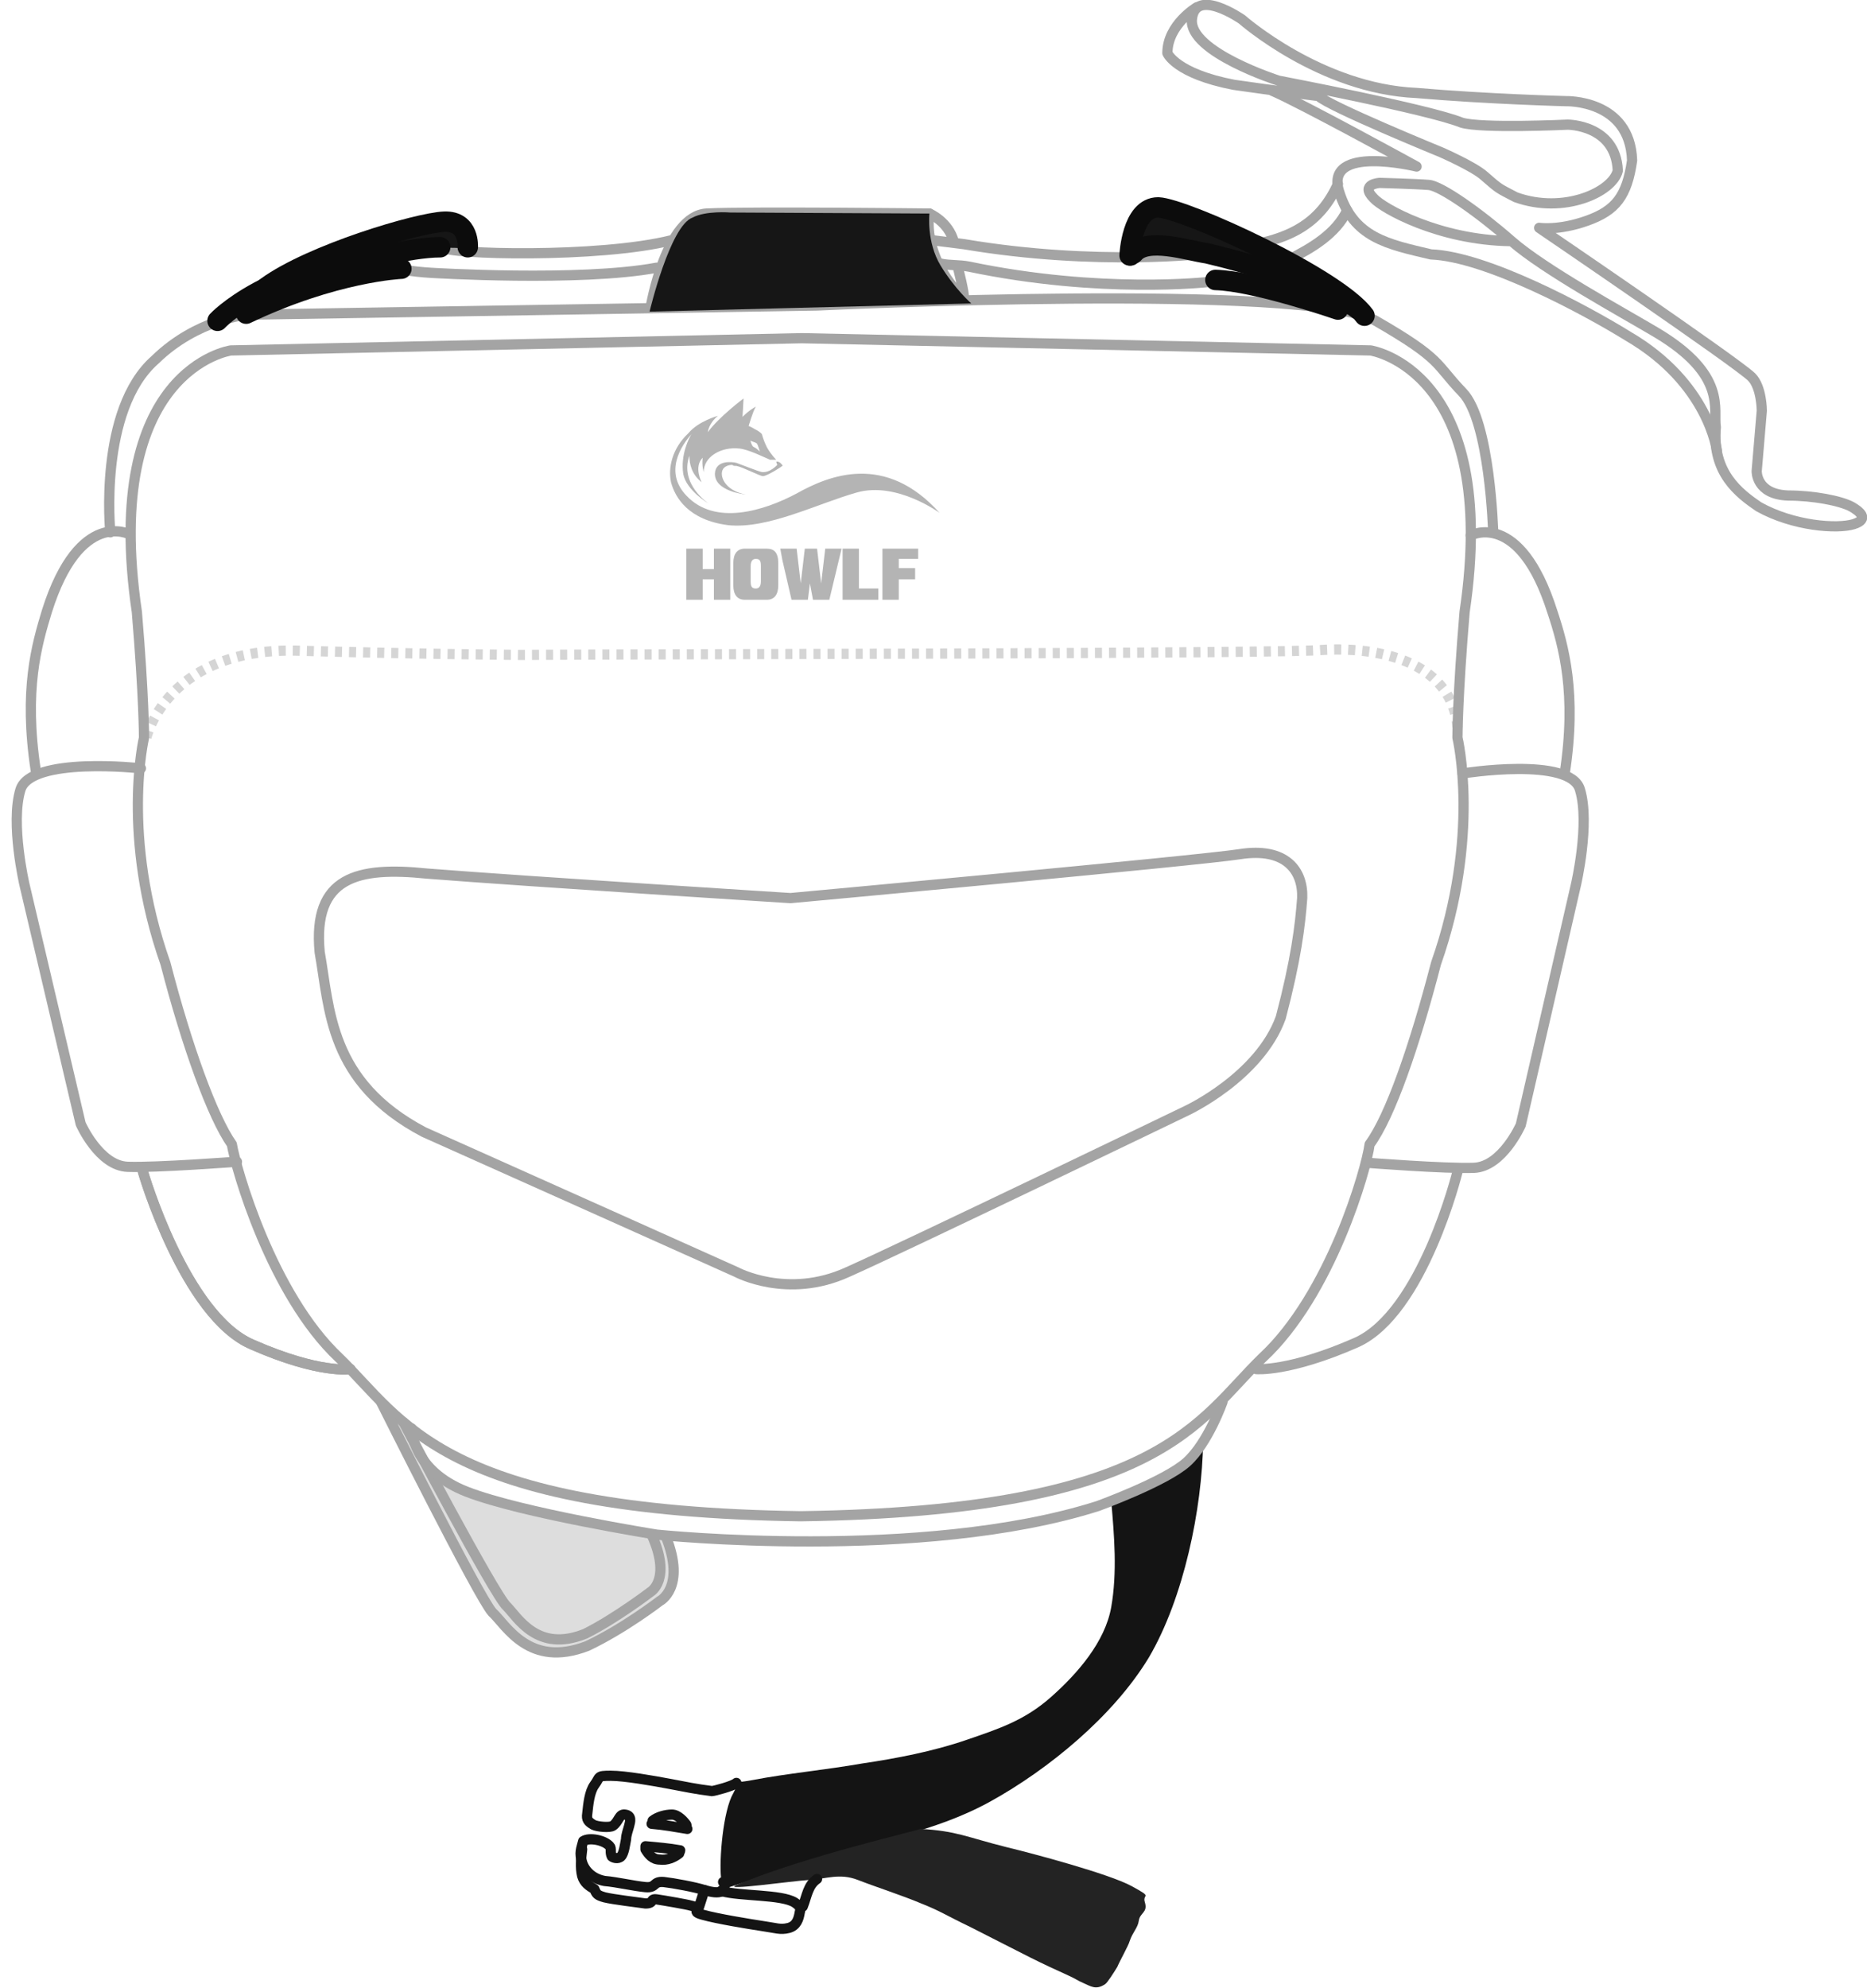 <?xml version="1.0" encoding="utf-8"?>
<!-- Generator: Adobe Illustrator 26.5.2, SVG Export Plug-In . SVG Version: 6.00 Build 0)  -->
<svg version="1.1" id="레이어_1" xmlns="http://www.w3.org/2000/svg" xmlns:xlink="http://www.w3.org/1999/xlink" x="0px"
	 y="0px" viewBox="0 0 182.8 194.6" style="enable-background:new 0 0 182.8 194.6;" xml:space="preserve">
<style type="text/css">
	.st0{fill:none;stroke:#A4A4A4;stroke-width:2;stroke-linecap:round;stroke-linejoin:round;stroke-miterlimit:10;}
	.st1{fill:#141414;}
	.st2{fill:none;stroke:#141414;stroke-linecap:round;stroke-linejoin:round;stroke-miterlimit:10;}
	.st3{fill:#232323;}
	.st4{fill:none;stroke:#A4A4A4;stroke-linecap:round;stroke-linejoin:round;stroke-miterlimit:10;}
	.st5{display:none;fill:#DDDDDD;}
	.st6{fill:#DDDDDD;}
	.st7{fill:none;stroke:#D5D5D5;stroke-miterlimit:10;stroke-dasharray:0.689;}
	.st8{fill:#B4B4B4;}
	.st9{display:none;}
	.st10{display:inline;fill:#B4B4B4;}
	.st11{display:inline;fill:#E8E8E8;}
	.st12{display:inline;fill:#A2A2A2;}
	.st13{display:inline;fill:none;stroke:#A4A4A4;stroke-linecap:round;stroke-linejoin:round;stroke-miterlimit:10;}
	.st14{display:inline;fill:none;stroke:#D5D5D5;stroke-miterlimit:10;stroke-dasharray:0.689;}
	.st15{fill:none;stroke:#0C0C0C;stroke-width:2;stroke-linecap:round;stroke-linejoin:round;stroke-miterlimit:10;}
	.st16{fill:#161616;}
</style>
<path class="st0" d="M95.8,187"/>
<path class="st0" d="M99.5,182.7"/>
<g>
	<g>
		<path class="st1" d="M108.8,146.9c0.3,3.4,0.6,7,0,10.4c-0.6,3.4-3.3,6.5-5.9,8.8c-2.6,2.3-5.1,3.1-8.3,4.2
			c-3.2,1.1-6.8,1.8-10.2,2.3c-3.4,0.6-7.5,1-10.6,1.6s-1-0.5-2,1.3c-1,1.7-1.4,6.5-1.2,8.3s0.4,0.9,0.8,0.9c4.1-1.3,4.6-1.5,9.3-3
			s10.7-2.3,16.3-5.4c5.6-3.1,12-8.3,15.5-14.1c3.4-5.8,5.2-14.5,5.3-21.1c0,0-1.2,2.9-8.8,5.7"/>
	</g>
	<path class="st2" d="M72.1,174.5c-0.3,0.3-2.2,0.8-2.4,0.8c-1.6-0.2-2.5-0.4-4.1-0.7s-4.4-0.8-5.8-0.8c-1.4,0-1,0.1-1.6,0.9
		c-0.5,0.7-0.6,1.9-0.7,2.8c-0.1,0.6,0.1,0.8,0.6,1.1c0.4,0.2,1.6,0.3,1.9,0.1c0.6-0.4,0.6-1.2,1.2-1.1c0.7,0.1,0.5,0.7,0.4,1.1
		c-0.1,0.4-0.3,0.9-0.3,1.3c-0.1,0.5-0.2,1.4-0.5,1.7c-0.3,0.3-0.8,0.1-0.9,0c-0.2-0.4,0-0.8-0.2-1c-0.5-0.6-2-0.9-2.6-0.5
		c-0.2,0.8-0.4,1.1-0.1,2.1c0.3,0.9,1.1,1.6,2.2,1.8c1.2,0.1,2.9,0.5,4,0.6c1.1,0.1,0.7-0.6,1.8-0.5c0.9,0.1,3.1,0.5,4,0.8
		c0.7,0.2,1.3,0.3,1.7,0.1c0.4-0.3,0.1-0.4,0.3-0.7c-0.1-0.1-0.1-0.1-0.2-0.2"/>
	<path class="st2" d="M57,181c-0.1,0.8-0.2,1.8,0,2.6c0.2,0.7,0.7,1,1.2,1.3c0.2,0.5,0.3,0.6,1,0.8c0.8,0.2,3.3,0.5,4,0.6
		c0.9,0,0.4-0.5,1.1-0.4s3,0.5,3.3,0.6c1.7,0.4-0.3,0.5,1.2,0.9c1.4,0.4,4.5,0.9,5.8,1.1c1.4,0.2,1.8,0.4,2.6,0.2
		c0.8-0.2,1-0.9,1.1-1.5c0.1-0.4,0.1-0.6-0.5-1c-1.3-0.8-5.3-0.6-7.1-1.1c-0.2-0.1,0,0-0.1,0"/>
	<path class="st2" d="M63.2,181c0.3,0.5,0.7,1,1.4,1c0.7,0.1,1.4-0.2,1.9-0.6c0-0.1,0.1-0.2,0.1-0.3c-1.1-0.2-2.3-0.3-3.4-0.4
		C63.2,180.8,63.2,180.9,63.2,181z"/>
	<path class="st2" d="M67.2,178.6c-0.2-0.3-0.8-1-1.4-1c-0.6,0-1.4,0.2-1.9,0.6c0,0.1,0,0.2-0.1,0.3c1.2,0.1,2.3,0.3,3.5,0.5
		C67.1,178.7,67.3,179,67.2,178.6z"/>
	<path class="st2" d="M68.3,187c0.2-0.4,0.5-1.6,0.7-2"/>
	<path class="st3" d="M72.1,184.5c-1.5,0.6,5.4-0.4,7.1-0.5c1.7-0.1,3-0.7,4.8,0c1.8,0.7,4.3,1.5,6.2,2.3c2,0.8,2.3,1.1,4.8,2.3
		c0.8,0.4,4.7,2.4,5.9,3s2.7,1.3,3.6,1.7c0.9,0.4,0.9,0.5,1.6,0.8c0.7,0.3,1.2,0.7,2.1,0.1c0.2-0.1,0.9-1.2,1.2-1.7
		c0.2-0.5,1.1-2.1,1.2-2.5c0.3-0.9,0.8-1.3,0.9-2c0.1-0.8,0.9-0.8,0.6-1.8c-0.3-0.9,0.9-0.4-1.3-1.6c-2.2-1.2-9.7-3.2-12.2-3.8
		c-4-1-4.9-1.6-8.5-1.8C90.2,179.1,79,181.6,72.1,184.5z"/>
	<path class="st2" d="M78.6,186.6c0.4-1,0.5-2.1,1.4-2.7"/>
	<path class="st4" d="M60.9,177.7"/>
	<path class="st4" d="M57.5,176.8"/>
</g>
<path id="headguard01_x5F_01" class="st5" d="M134.1,34.3l-55.7-1.2l-55.7,1.2c0,0-12.7,1.9-9.2,25.6c0.7,8.3,0.7,12.3,0.7,12.3
	s-2.3,9.6,2.1,22.1c2.1,8.1,4.5,15,6.5,17.7c0.3,2.4,3.8,14.7,10.5,20.9c6.3,6.1,9.9,15,45.2,15.5c35.2-0.5,38.9-9.4,45.2-15.5
	c6.6-6.2,10.1-18.5,10.5-20.9c1.9-2.7,4.4-9.6,6.5-17.7c4.4-12.5,2.1-22.1,2.1-22.1s0-4,0.7-12.3C146.9,36.2,134.1,34.3,134.1,34.3z
	 M127.5,87.8c-0.1,2.7-0.6,6-2.1,11.7c-2.1,5.9-9.2,9.1-9.2,9.1S88.2,122.2,83,124.5c-5.9,2.7-10.9,0-10.9,0s-22.3-10-30.6-13.7
	c-9.3-4.9-9.2-12-10.2-17.6c-0.7-7.4,3.7-8.4,10.5-7.7c10.2,0.9,35.6,2.4,35.6,2.4s40.3-3.7,44-4.4
	C125.8,82.8,127.6,85.1,127.5,87.8z"/>
<path id="headguard01_x5F_02_00000011722617518276188410000016783554362762855825_" class="st5" d="M144,52.1l-0.4-5.5
	c-2.3-11.2-8.8-12.2-8.8-12.2l-10.1-0.3l-29.4-0.6l-29.5-0.1l-40.2,0.9c0,0-5.8-0.8-9.4,5.1s-3.1,13-3.1,13l-2.2-0.3
	c0,0-1.2-12,4.4-16.9c4.1-4,9-4.4,9-4.4L80,29.9c0,0,48.1-2.3,54.7,1.5c6.6,3.8,5.8,4.2,8.5,7c2.7,2.8,3,13.7,3,13.7H144z
	 M39.5,139.7l3.6,4.9l10.1,3.8c0,0,43.7,7.5,61.9-4.9c3.3-1.8,3.7-5.6,3.7-5.6s-7.1,9.9-36.3,10.5S49.7,144.5,39.5,139.7z"/>
<path id="headguard01_x5F_03" class="st5" d="M3.5,75.4c-1.2-7.9,0.1-12.3,1.1-15.6c3.2-10.1,8.1-7.5,8.1-7.5l0.5,5l0.5,5.1l0.3,5.3
	l0.2,4.2l-0.5,3.2L10.7,75l-3.9,0.1l-2.3,0.5l-0.9,0.3L3.5,75.4z M14,114.7c0,0,4.1,14.1,10.7,16.9c6.6,2.9,9.6,2.4,9.6,2.4
	l-3.7-4.1l-2.5-4l-2-4.1l-1.1-2.7l-1.1-3.1l-0.7-2.5l-7,0.7l-2.2,0L14,114.7z M153.8,75.4c1.2-7.9-0.1-12.3-1.1-15.6
	c-3.2-10.1-8.7-7.7-8.7-7.7l-0.3,5.1l-0.2,5.2l-0.3,5.3l-0.2,4.2l0.6,3.7l3.2-0.4l3.8-0.2l2.3,0.5l0.9,0.3V75.4z M143.4,114.2
	l-2.2,0l-7-0.7l-0.7,2.5l-1.1,3.1l-1.1,2.7l-2,4.1l-2.5,4l-3.7,4.1c0,0,3,0.5,9.6-2.4c6.6-2.9,10.7-16.9,10.7-16.9L143.4,114.2z"/>
<path id="headguard01_x5F_04" class="st5" d="M23.2,113.7c0,0-8,0.6-10.7,0.5c-2.8-0.1-4.6-4.2-4.6-4.2L2.4,86.6c0,0-1.4-6-0.4-9.3
	c1-3.3,11.8-2.1,11.8-2.1s-1.1,9.7,2.9,20.4c2.9,9.5,3.9,12.1,3.9,12.1l2,4L23.2,113.7z M133.9,113.7c0,0,8,0.6,10.7,0.5
	c2.8-0.1,4.6-4.2,4.6-4.2l5.4-23.5c0,0,1.4-6,0.4-9.3c-1-3.3-11.8-2.1-11.8-2.1s1.1,9.7-2.9,20.4c-2.9,9.5-3.9,12.1-3.9,12.1l-2,4
	L133.9,113.7z"/>
<path id="headguard01_x5F_05" class="st6" d="M37.5,137.4c0,0,8.4,17.1,10.1,19.3c1.7,2.1,2.7,4.5,6,4.9c0,0,2.7,0.1,4.6-0.9
	c1.8-1,7.4-5,7.4-5s1-1.7,0.5-3.1c-0.5-1.4-0.8-2.3-0.8-2.3s-17.1-2.4-21.2-5.1s-4.1-6.1-4.1-6.1L37.5,137.4z"/>
<path id="headguard01_x5F_06" class="st5" d="M120.9,1.4c0.2,0.1,0.3,0.2,0.5,0.3C121.2,1.6,121.1,1.5,120.9,1.4z M21.6,31.4
	C21.6,31.4,21.6,31.4,21.6,31.4C21.6,31.4,21.6,31.4,21.6,31.4L21.6,31.4L21.6,31.4z M51.4,26.8l10.2-0.3l0.1-0.2l-11.2,0.3
	L51.4,26.8z M67.4,30l-2.2-3.4l-0.3-0.2L67.4,30z M24.4,30.8c0,0,0.3-0.2,0.8-0.5l-3.4,1.1C23.3,30.8,24.4,30.8,24.4,30.8z
	 M181.7,51.2c-1.5,0.5-5.9,0.2-9.3-1.7c-1.6-1.1-3.6-2.6-4.1-5.5c-0.1-0.7,0-1.9-0.2-3.4c0-1.5-0.5-3.7-2.5-5.8l-6.5-4.2l4.5,5.4
	c0,0,0.1,0,0.1,0.1c-1.3-1.3-2.9-2.4-4.5-3.5l-12.8-6.3l-0.1-0.1c-2.1-0.8-4.2-1.3-5.8-1.3c-3.5-0.8-6.5-1.4-8.2-4.3l-0.6-1.2
	c-0.1-0.2-0.2-0.4-0.2-0.7c-0.6-1.9,0.6-2.6,2.1-2.9l4.6,0.3c-0.7-0.2-1-0.6-1.2-0.9c-0.3-0.2-0.7-0.4-1-0.6c-0.1,0-0.2,0-0.3,0
	l-10.9-5.8l0,0c-1.2-0.2-2.5-0.3-3.8-0.5c-5.7-1.1-6.5-3.1-6.5-3.1c0-2.1,1.7-3.6,2.5-4.2c-0.6,1.9,1.2,3.4,1.2,3.4s1.8,1.2,3.9,2.3
	c1.5,0.7,5.4,1.7,7.6,2.1l-0.5,0.5l2.3,1.2l5,2.3l8,3.9c0,0,2.7,2,2.9,2.1c0.2,0.1,1.8,0.9,4.6,1.1c2.8,0.2,4.9-1.3,4.9-1.3
	s2.3-1.3,1.2-3.6s-3.3-2.6-3.3-2.6l-7.1,0l-4.5-0.3c-1-0.4-5.9-1.6-9.5-2.3l0,0l-6.3-3.8c0,0-0.1-0.1-0.4-0.3
	c3.1,1.7,7.2,3.4,11.8,3.6c6.9,0.6,14.6,0.8,14.6,0.8s6.3-0.2,6.5,5.8c-0.5,3.5-1.6,4.9-4.4,5.9c-2.8,1-4.7,0.7-4.7,0.7
	s19.4,13.2,20.8,14.6c1,1,1,3.3,1,3.3l-0.5,5.9c0,0-0.1,2.3,3.1,2.4c2.4,0,5.1,0.5,6.2,1.1C182.2,50,183.3,50.7,181.7,51.2z
	 M148.2,23.5l-5.5-4.1c-1-0.7-1.8-1.2-2.3-1.4c-0.1,0-0.1,0-0.2,0c-0.1,0-0.2,0-0.2-0.1c-0.5-0.1-6.3-0.7-5.5,0.7
	c0.9,1.5,5.3,3.3,5.3,3.3l5,1.1l-2.9-0.4l0,0L148.2,23.5z M131.6,19.4l-0.4-0.8c-1.7,3.6-8,5.3-8,5.3l3.2,1.6
	c2.2-1.1,4.6-2.5,5.7-4.8l0,0L131.6,19.4z M131.2,9.1C131.2,9.1,131.2,9.1,131.2,9.1L131.2,9.1C131.2,9.1,131.2,9.1,131.2,9.1z
	 M41.9,26.6c0,0-0.5,0-1-0.1l-0.5,0.1l-0.5-0.2h-2.7L35.4,27l-1.1,0.2l4.4-1.1l-2-0.7l2.9-1l1.4-0.2l2.4-0.2l1.6,0.9l0-0.2l12.2-0.1
	l8.9-1.2L66,23.8c0.8-1.5,2-2.8,3.4-2.9c4-0.2,21.8,0,21.8,0s-0.3,0.8,0.2,2.7l11.6,1.3c0.6,0,1.2,0.1,1.9,0.1l5.5,0.2
	c0.1,0,0.2,0,0.4,0l0.2,0l0.4,0l0.3,0.1l2.7,0.2l-3-0.3l3.1,0l3.4-1l4.8,1.5v0.5l0.4,0c0.3,0-3.3,1.2-3,1.2c-0.3,0-0.6-0.1-0.9-0.1
	l-0.9,0l0.4,0.1l-6.5,0.4l-8.2-0.3l-8.4-1.3l-0.8,0c0,0,0,0,0,0c0,0-0.1,0-0.1,0l-0.9,0l0,0c-0.7,0-1.4,0-1.7-0.1l0.2,0.1
	c0.5,2,2.3,2.9,2,2.9c-2,0-1.8,0-3.2,0l-11.2,0.7L69.7,30l-4.6-3.4l-0.2-0.4l-3.2,0.1l0,0c0,0-10.2,0.3-10.3,0.3l0,0.2l-0.9-0.2
	l-4.8,0.1l-4.3-0.3H41l-0.2,0c0.9,0.1,1.6,0.2,1.6,0.2s1.3,0.1,3.2,0.2l-3.7,0 M111.6,25.3l-0.2-0.1L111.6,25.3L111.6,25.3z"/>
<g id="dash">
	<path class="st7" d="M142.7,71.2c-0.5-6.1-7-7.9-13-7.6c-3.8,0.4-66.4,0.4-78.9,0.5c-9.8-0.1-17.6-0.3-21.1-0.4
		c-13.4-0.6-15.4,8.6-15.4,8.6"/>
</g>
<path class="st4" d="M78.5,33.1l55.7,1.2c0,0,12.7,1.9,9.2,25.6c-0.7,8.3-0.7,12.3-0.7,12.3s2.3,9.6-2.1,22.1
	c-2.1,8.1-4.5,15-6.5,17.7c-0.3,2.4-3.8,14.7-10.5,20.9c-6.3,6.1-9.9,15-45.2,15.5c-35.2-0.5-38.9-9.4-45.2-15.5
	c-6.6-6.2-10.1-18.5-10.5-20.9c-1.9-2.7-4.4-9.6-6.5-17.7c-4.4-12.5-2.1-22.1-2.1-22.1s0-4-0.7-12.3c-3.5-23.8,9.2-25.6,9.2-25.6
	L78.5,33.1z"/>
<path class="st4" d="M77.4,87.9c0,0-25.4-1.6-35.6-2.4c-6.8-0.7-11.2,0.3-10.5,7.7c1,5.6,0.9,12.7,10.2,17.6
	c8.3,3.7,30.6,13.7,30.6,13.7s5,2.7,10.9,0c5.2-2.3,33.2-15.8,33.2-15.8s7.1-3.3,9.2-9.1c1.5-5.7,1.9-9,2.1-11.7
	c0.1-2.7-1.6-5-6.1-4.3C117.7,84.2,77.4,87.9,77.4,87.9z"/>
<path class="st4" d="M93.4,23.7c-0.5-2-2.4-2.8-2.4-2.8s-17.8-0.2-21.8,0c-4,0.2-5.5,9.2-5.5,9.2"/>
<path class="st4" d="M91,20.9c0,0-0.9,4,3.3,8.3c0.2,0.2,0-1-0.5-3"/>
<path class="st4" d="M91.6,23.5"/>
<path class="st4" d="M43.4,24.2c0.2,0.7,15.3,1.1,22.4-0.7"/>
<path class="st4" d="M92.1,25.5"/>
<path class="st4" d="M123,23.9c3.2-0.7,6.2-1.9,8-5.9"/>
<path class="st4" d="M91.2,23.5c0.9,0.1,2.3,0.3,3.2,0.4c13,2.2,23.8,0.9,23.8,0.9s-0.5,0.1,0,0"/>
<path class="st4" d="M126.2,25.4c2.2-1.1,4.6-2.5,5.7-4.8"/>
<path class="st4" d="M92.1,25.8c0.9,0.2,1.8,0.1,2.8,0.3c12.9,2.7,23.4,1.5,23.4,1.5s2.1-0.1,5.2-1.2"/>
<path class="st4" d="M28,34.2"/>
<path class="st4" d="M33.1,27.5"/>
<g>
	<path class="st4" d="M168.1,44.1c0,0-0.8-6.6-8.7-11.2c-4.2-2.6-13.9-7.8-19.3-8c-4.2-1-7.6-1.6-9-6.2s7.6-2.4,7.6-2.4
		s-11.3-6.2-14.1-7.4"/>
	<path class="st4" d="M117.2,0.7c0,0-2.9,1.7-2.9,4.5c0,0,0.8,2,6.5,3.1c4.1,0.6,8.3,1.1,8.3,1.1c1,1,12,5.5,12,5.5s3.2,1.4,4.2,2.3
		c1.6,1.4,1.4,1.2,3.1,2.1c4.7,1.7,9.5-0.5,10-2.6c-0.2-4.5-4.9-4.5-4.9-4.5s-8.5,0.4-10.4-0.2c-3.2-1.3-17.9-4.1-17.9-4.1
		s-8.8-2.8-8.5-6s4.9,0,4.9,0s7.7,6.8,17.1,7.2c6.9,0.6,14.6,0.8,14.6,0.8s6.3-0.2,6.5,5.8c-0.5,3.5-1.6,4.9-4.4,5.9
		c-2.8,1-4.7,0.7-4.7,0.7s19.4,13.2,20.8,14.6c1,1,1,3.3,1,3.3l-0.5,5.9c0,0-0.1,2.3,3.1,2.4c2.4,0,5.1,0.5,6.2,1.1
		c0.7,0.4,1.8,1.2,0.2,1.7s-5.9,0.2-9.3-1.7c-1.9-1.3-4.6-3.3-4.2-7.8c-0.3-1.7,1.2-5.1-5.9-9.3c-3.2-1.9-10.9-6.1-14.1-8.9
		s-6.9-5.4-8.1-5.5c-1.2-0.1-4.8-0.2-4.8-0.2s-2,0.1-0.6,1.5c0.9,1,6.4,4.1,13.4,4.2"/>
</g>
<path class="st4" d="M37.3,137.2c0,0,9.6,19.2,10.9,20.6c1.4,1.3,3.6,5.5,9.3,3.3c3.6-1.7,7.1-4.4,7.1-4.4s2.6-1.3,0.6-6.3"/>
<path class="st4" d="M39.5,139.2c0,0,8.9,16.9,10.1,18c1.1,1.1,3,4.6,7.7,2.7c3-1.5,6.4-4.1,6.4-4.1s2.1-1.2,0.1-5.6"/>
<path class="st4" d="M144,52.4c0,0,4.8-2.6,8,7.5c1.1,3.3,2.4,8,1.2,15.8"/>
<path class="st4" d="M143.2,75.7c0,0,10.6-1.7,11.5,1.6c1,3.3-0.4,9.3-0.4,9.3l-5.4,23.5c0,0-1.8,4.1-4.6,4.2
	c-2.8,0.1-10.5-0.5-10.5-0.5"/>
<path class="st4" d="M142.7,114.7c0,0-3.4,13.8-9.9,16.7c-6.6,2.9-9.8,2.6-9.8,2.6"/>
<path class="st4" d="M144.6,81.9"/>
<path class="st4" d="M3.5,75.4c-1.2-7.9,0.1-12.3,1.1-15.6c3.2-10.1,8.1-7.5,8.1-7.5"/>
<path class="st4" d="M13.8,75.2c0,0-10.8-1.2-11.8,2.1c-1,3.3,0.4,9.3,0.4,9.3L7.9,110c0,0,1.8,4.1,4.6,4.2
	c2.8,0.1,10.7-0.5,10.7-0.5"/>
<path class="st4" d="M14,114.7c0,0,4.1,14.1,10.7,16.9c6.6,2.9,9.6,2.4,9.6,2.4"/>
<path class="st4" d="M97.4,159.9"/>
<path class="st4" d="M40.3,139.8c0,0,0,4.1,5.4,6.2s18.6,4.2,18.6,4.2s25.9,2.7,43.2-2.8c0,0,6.6-2.4,8.7-4.3
	c2.1-1.9,3.5-5.9,3.5-5.9"/>
<path class="st4" d="M14,114.7c0,0,4.1,14.1,10.7,16.9c6.6,2.9,9.6,2.4,9.6,2.4"/>
<path class="st4" d="M64.3,26.2c-7.5,1.4-22.1,0.5-22.1,0.5s-4.2-0.2-5.4-1.2"/>
<path class="st4" d="M10.8,52.1c0,0-1.2-12,4.4-16.9c4.1-4,9-4.4,9-4.4L80,29.9c0,0,48.1-2.3,54.7,1.5c6.6,3.8,5.8,4.2,8.5,7
	c2.7,2.8,3,13.7,3,13.7"/>
<path id="headguard01_x5F_07" class="st8" d="M78,48.3c-3.2,1.7-8,3.2-10.8,0.2c-2.2-2.3-0.5-4.9,0.5-6c-0.2,0.3-1.1,2-0.8,3.9
	c0.3,1.6,2.5,2.9,2.5,2.9s-2.9-1.9-1.9-4.7c0,0.8,0.2,1.8,1.2,2.6c0,0-0.8-1.5,0.1-2.4c-0.1,0.8,0.1,1.4,0.1,1.4
	c0-1.5,1.7-2.5,3.5-2.3c0.9,0.1,2.3,0.8,3,1.1C75.7,45,76,45,76,45s-0.5-0.5-0.9-1.2c-0.2-0.4-0.4-0.9-0.5-1.3c0,0-0.1-0.2-0.7-0.5
	c-0.5-0.3-0.6-0.3-0.6-0.3s0.4-1.4,0.7-1.9c0,0-0.6,0.3-1.3,1c0,0,0.1-1.6,0.1-1.8c0,0-2.4,1.8-3.5,3.3c0,0,0.1-0.9,1-1.6
	c0,0-1.9,0.5-2.9,1.7c-1.6,1.5-2,3.4-1.7,4.8c0.4,1.5,1.7,3.7,5.6,4.2c3.9,0.4,8.7-2.1,12.6-3.2s8.1,2,8.1,2
	C86.7,44.3,81.2,46.5,78,48.3z M74.1,43.4c0.1,0.1,0.3,0.8,0.3,0.8s-0.3-0.3-0.5-0.4c-0.2-0.1-0.2-0.1-0.3-0.3
	c-0.1-0.2-0.1-0.4-0.2-0.4C73.3,43.1,74,43.3,74.1,43.4z M76.1,45.5l-0.1-0.3c0,0,0.1-0.1,0.4,0.1c0.1,0.1,0.3,0.3,0.2,0.3
	c-0.1,0.1-1.5,1-1.9,1c-0.3,0-2-0.9-2.6-1c-0.2,0-0.3,0-0.4-0.1c-0.3,0-0.7,0.1-0.9,0.4c-0.4,0.6,0.1,2.1,2.2,2.5c0,0-3.1-0.3-3-2.1
	c0.1-1.3,1.7-1.1,2.1-1c0.3,0.1,2.3,0.9,2.5,0.9C75.4,46.3,76.1,45.5,76.1,45.5z"/>
<path id="headguard01_x5F_08" class="st8" d="M71.5,58.7h-1.6v-2h-1.1v2h-1.6v-3.9v-1.1h1.6v2h1.1v-2l1.6,0V58.7z M75.1,53.7h-2.2
	c-0.7,0-1.1,0.5-1.1,1.4v2.2c0,0.9,0.4,1.4,1.1,1.4h2.2c0.7,0,1.1-0.5,1.1-1.4v-2.2C76.2,54.1,75.8,53.7,75.1,53.7z M74.5,56.9
	c0,0.5-0.2,0.7-0.5,0.7c-0.4,0-0.5-0.2-0.5-0.7v-1.5c0-0.5,0.2-0.7,0.5-0.7c0.4,0,0.5,0.2,0.5,0.7V56.9z M82.4,53.7l-1.2,5l-1.6,0
	l-0.3-1.6l-0.2,1.6h-1.6l-0.9-3.9l-0.2-1.1H78l0.4,3.4l0.4-3.4H80l0.4,3.4l0.4-3.4H82.4z M86,58.7h-3.5v-3.9v-1.1h1.6v3.9H86V58.7z
	 M89.9,54.7H88v0.9h1.6v1.1H88v2h-1.6v-3.9v-1.1h3.5V54.7z"/>
<g class="st9">
	<path id="gloves01_x5F_10" class="st10" d="M-85.1,65c-6.4,3.5-16.2,6.6-22,0.4c-4.4-4.7-1-9.9,0.9-12.2c-0.4,0.7-2.3,4.1-1.6,7.9
		c0.6,3.3,5,5.8,5,5.8s-6-3.9-3.9-9.6c0,1.6,0.4,3.7,2.4,5.3c0,0-1.6-3,0.2-4.9c-0.2,1.5,0.1,2.8,0.1,2.8c0-3,3.4-5.1,7.2-4.7
		c1.8,0.2,4.6,1.6,6.1,2.2c0.9,0.3,1.3,0.4,1.3,0.4s-0.9-1.1-1.8-2.5c-0.4-0.9-0.8-1.9-1-2.7c0,0-0.2-0.4-1.3-1
		c-1.1-0.6-1.3-0.6-1.3-0.6s0.8-2.9,1.5-3.8c0,0-1.2,0.6-2.6,2c0,0,0.2-3.3,0.2-3.7c0,0-5,3.7-7.2,6.8c0,0,0.2-1.8,2-3.2
		c0,0-3.8,1.1-5.9,3.5c-3.2,3-4.1,7-3.4,9.8c0.8,3,3.5,7.6,11.4,8.5C-90.7,72.2-81,67-73,64.9c8-2.1,16.5,4.1,16.5,4.1
		C-67.4,56.9-78.7,61.5-85.1,65z M-93.1,55.1c0.2,0.2,0.6,1.7,0.6,1.7s-0.6-0.6-1-0.9c-0.4-0.3-0.4-0.3-0.6-0.7
		c-0.2-0.4-0.3-0.8-0.5-0.9C-94.6,54.5-93.3,54.9-93.1,55.1z M-89,59.4l-0.1-0.6c0,0,0.3-0.2,0.8,0.1c0.3,0.2,0.5,0.5,0.4,0.7
		c-0.1,0.2-3,2-3.9,2c-0.5,0-4-1.9-5.2-2.1c-0.4-0.1-0.6-0.1-0.9-0.1c-0.6,0-1.4,0.2-1.9,0.9c-0.8,1.2,0.2,4.3,4.5,5
		c0,0-6.3-0.7-6-4.3c0.2-2.6,3.5-2.2,4.2-2c0.6,0.1,4.7,1.9,5,1.9C-90.4,60.9-89,59.4-89,59.4z"/>
	<path id="gloves01_x5F_11" class="st10" d="M-98.3,86h-3.3v-4h-2.2v4h-3.3v-7.9v-2.2h3.3v4h2.2v-4l3.3,0V86z M-91,75.9h-4.4
		c-1.4,0-2.2,0.9-2.2,2.8v4.5c0,1.9,0.7,2.8,2.2,2.8h4.4c1.4,0,2.2-0.9,2.2-2.8v-4.5C-88.9,76.9-89.6,75.9-91,75.9z M-92.2,82.5
		c0,0.9-0.4,1.4-1.1,1.4c-0.7,0-1.1-0.5-1.1-1.4v-2.9c0-0.9,0.4-1.4,1.1-1.4c0.7,0,1.1,0.5,1.1,1.4V82.5z M-76.2,75.9L-78.6,86
		l-3.3,0l-0.5-3.2l-0.5,3.2h-3.3l-1.8-7.9l-0.5-2.2h3.4l0.7,6.8l0.7-6.8h2.6l0.7,6.8l0.7-6.8H-76.2z M-68.8,86h-7.1v-7.9v-2.2h3.3
		v7.9h3.8V86z M-61.1,78.1h-3.8v1.8h3.3v2.2h-3.3v4h-3.3v-7.9v-2.2h7.1V78.1z"/>
	<path id="gloves01_x5F_12_00000142860587328905291880000002044100072804032157_" class="st11" d="M-111,163.8l6.1,0.3l17.4,0.3
		c11.3,0.9,36.3-1.7,36.3-1.7l0.4,4.6c0.3,3.9-6.7,3.9-6.7,3.9c-7.1,1.6-51.1,1.2-55.6,1s-3.4-5.2-3.4-5.2l0.4-5.4
		C-113.9,163.7-111,163.8-111,163.8z M-47.2,107.2c0,0-11.6,5-35,4.6s-36.3-1.1-36.3-1.1l-0.4,0v14.6c0,0,4.6-4.4,11.1-4.4
		s29.7,0.5,29.7,0.5s19.1,0.7,23-0.3s5.5-1.1,6-3.4l-1.3-0.7L-47.2,107.2z"/>
	<path class="st12" d="M-48.1,45.5c0.3,4.3-1,11.4-1,11.4c1.6-4-2.1-7.6-2.1-7.6c-4.9-0.4-9.6,5.1-9.6,5.1c3.7-4.6,9.3-6.9,9.3-6.9
		c-0.7-1.1-11.1,1.8-11.1,1.8c3-3,10.8-3.3,10.8-3.3c-0.7-1.9-15.9-1.9-15.9-1.9c6.8-1.4,16.4,0,16.4,0c2.1-1.2,11.5-14.3,11.5-14.3
		l-0.4,2.2l-1.5,3.8L-43,38"/>
	<path class="st13" d="M-49.2,117.8c0,0,0.9,3.5-11.4,3.8c-12.3,0.2-44.8-0.7-44.8-0.7s-13.9-0.5-15.8,8.7c0,0-3.3,17.7,2.5,28.5
		c2.5,3.6,2.5,4.7,6.1,5.5c3.6,0.8,46.8,1.6,61.4-0.9"/>
	<path class="st13" d="M-47.2,107.2l-3.2,9.9c0,0,3.7,0.9,2.6,6c0.1,4.5-1.1,32.8-1.1,32.8s0.1,6.1-2.2,6.8l0.3,4.2
		c0,0,0.8,2.9-2.8,3.7c-3.6,1.3-39.1,2.6-59.8,1.6c0,0-3.4,0.3-3.1-4.5c0.3-4.8,0.3-6.1,0.3-6.1"/>
	<path class="st13" d="M-33.4,48.2"/>
	<path class="st13" d="M-119,125.4c0,0,0.4-10.7,0-14.6c0,0-3.6-4-3.9-11.1c-0.7-5.6-3.2-66.7-3.2-66.7s-2.4-15.8,22.2-18.6
		s50.4-0.4,50.4-0.4s10.8-0.2,13.6,11.4c1.7,8.2-4.4,14.1-4.4,14.1s-5.4,4.9-3.4,8"/>
	<path class="st13" d="M-47.7,47.5c0,0,8.9,6.5,0.5,59.7c-17.8,7.6-71.7,3.6-71.7,3.6"/>
	<path class="st13" d="M-47.2,107.2c0,0,17.1-27.2,20.2-43.1c1.9-11.1,1.4-12.9,1.4-12.9s0.2-5.1-3.9-9.8c-3.6-4.8-6.1-7.3-6.1-7.3
		s-4.5-1.9-5.7,1.3"/>
	<path class="st14" d="M-119,113.9c0,0,49.9,4.3,70.6-3.2"/>
	<path class="st14" d="M-47.6,121.6c0,0-1,1-8.1,2c-7.1,1-52.2,0-52.2,0s-11.8,0.4-12,12.3c-0.1,11.8,2,17.7,2,17.7
		s1.9,7.5,14.7,8.1s48.7,0.8,54.1-3.1"/>
	<path class="st14" d="M-28.3,42.4c0,0,2.2,19.4-17.1,51.7"/>
</g>
<g>
	<path class="st15" d="M119,27.4c3.9,0.1,12,2.9,12,2.9"/>
	<path class="st15" d="M39.3,26.3c-0.1,0-6.6,0.3-15.2,4.4"/>
	<path class="st16" d="M26.4,27.8c0,0,9.9-5,16-6.1c1.8-0.4,2.5,0.2,2.5,0.2s1.1,0.8,1,2.4C45.9,24.4,37.8,23.3,26.4,27.8z"/>
	<path class="st15" d="M45.8,24.2c0,0,0.2-2.6-2.3-2.5c-2.6,0.1-13,3.2-17.4,6.4"/>
	<path class="st15" d="M21.3,31.4c0,0,4.9-5.3,17-6.6c1.2-0.2,3.2-0.6,4.8-0.6"/>
	<path class="st16" d="M110.6,25c0,0,0-5.3,3.4-4.6c3.3,0.7,10.1,4,16,7.5c0,0,2.3,1.3,3.2,2.6S119.4,22,110.6,25z"/>
	<path class="st15" d="M133,30.3c0,0-3.1-2.7-14.8-5.5c-2-0.3-5.9-1.6-7.2,0c-0.2,0.2-0.3,0-0.3,0.2"/>
	<path class="st15" d="M110.6,25c0,0,0.2-4.7,2.8-4.7c2.6,0.1,17.5,6.9,20.2,10.6"/>
	<path class="st16" d="M63.6,30.5c0,0,2-8.4,4.2-9.2c1.3-0.7,3.7-0.5,3.7-0.5L91,20.9c0,0-0.3,2.8,1.1,5.1c1.4,2.3,3,3.7,3,3.7"/>
</g>
</svg>
